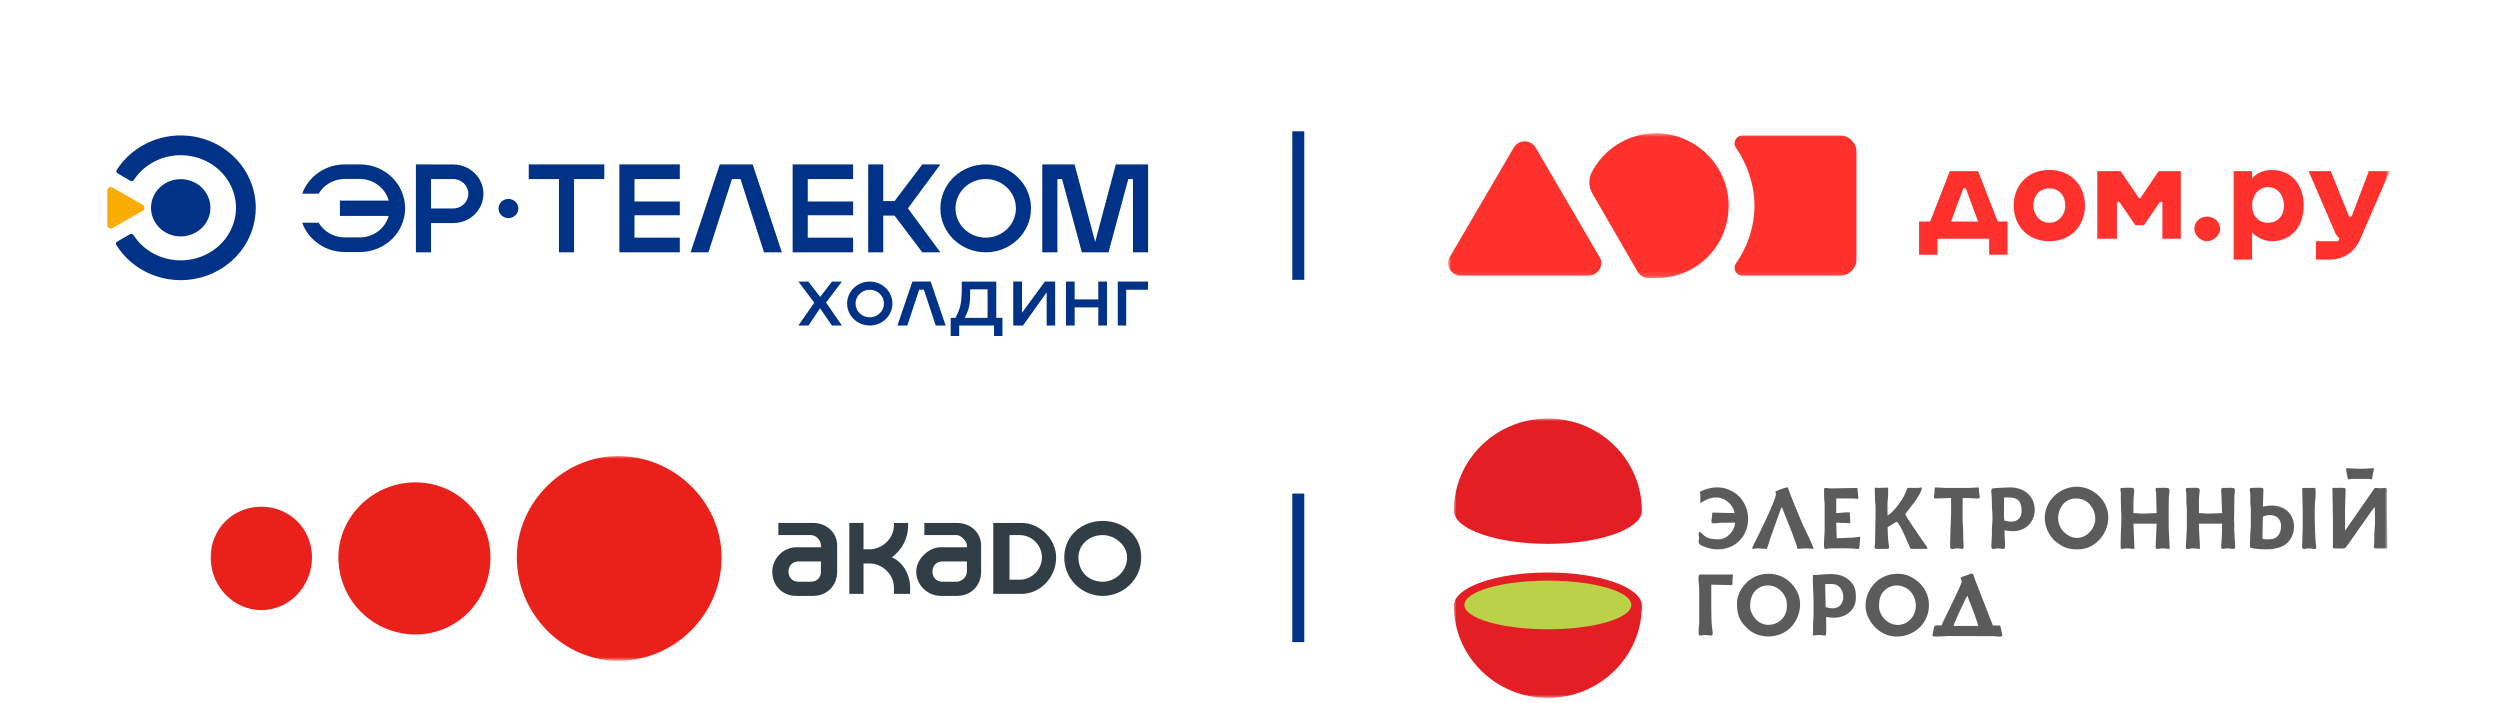 <?xml version="1.0" encoding="UTF-8"?> <svg xmlns="http://www.w3.org/2000/svg" width="466" height="131" viewBox="0 0 466 131" fill="none"><path d="M39.22 38.732C39.22 41.679 36.743 44.069 33.685 44.069C30.626 44.069 28.149 41.679 28.149 38.732C28.149 35.784 30.626 33.395 33.685 33.395C36.743 33.395 39.22 35.784 39.22 38.732Z" fill="#003288"></path><path d="M20.989 42.498L26.595 39.285C27.027 39.036 27.027 38.426 26.595 38.179L20.989 34.967C20.552 34.715 20 35.025 20 35.521V41.944C20 42.44 20.552 42.747 20.989 42.498Z" fill="#FBAC00"></path><path d="M28.82 26.083C31.531 25.113 34.493 24.976 37.296 25.698L37.853 25.853C40.614 26.684 43.045 28.322 44.806 30.546L45.148 30.996C46.696 33.128 47.571 35.648 47.667 38.249L47.676 38.807C47.66 41.605 46.743 44.324 45.058 46.591L44.711 47.038C42.925 49.242 40.475 50.853 37.704 51.654L37.146 51.803C34.147 52.542 30.979 52.301 28.138 51.118C25.442 49.995 23.184 48.084 21.679 45.661C21.545 45.445 21.622 45.163 21.843 45.036L23.043 44.346L24.243 43.658C24.464 43.531 24.745 43.608 24.882 43.823C25.972 45.528 27.596 46.895 29.556 47.711C31.666 48.589 34.028 48.771 36.264 48.221L36.68 48.109C38.741 47.513 40.543 46.32 41.844 44.715L42.096 44.389C43.32 42.743 43.975 40.785 43.987 38.786L43.98 38.386C43.911 36.526 43.285 34.712 42.161 33.164L41.912 32.836C40.631 31.217 38.844 30.006 36.79 29.387L36.376 29.271C34.287 28.733 32.078 28.837 30.063 29.557L29.662 29.71C27.692 30.505 26.052 31.855 24.942 33.55C24.802 33.763 24.521 33.836 24.301 33.707L21.916 32.302C21.697 32.173 21.623 31.89 21.76 31.675C23.292 29.268 25.572 27.382 28.281 26.288L28.82 26.083Z" fill="#003288"></path><path fill-rule="evenodd" clip-rule="evenodd" d="M162.123 52.484C159.791 52.484 157.902 54.319 157.902 56.58C157.902 58.841 159.791 60.676 162.123 60.676C164.455 60.676 166.345 58.844 166.345 56.58C166.345 54.316 164.455 52.484 162.123 52.484ZM162.123 59.149C160.66 59.149 159.474 57.999 159.474 56.58C159.474 55.161 160.66 54.008 162.123 54.008C163.587 54.008 164.773 55.159 164.773 56.58C164.773 58.001 163.587 59.149 162.123 59.149Z" fill="#003288"></path><path fill-rule="evenodd" clip-rule="evenodd" d="M208.355 52.484V60.676H209.922V54.008H213.987V52.484H208.355Z" fill="#003288"></path><path d="M170.07 52.484L167.281 60.676H169.131L171.331 54.006H172.214L174.416 60.676H176.267L173.478 52.484H170.067H170.07Z" fill="#003288"></path><path d="M148.819 60.676L151.784 56.417L148.819 52.487H150.67L152.891 55.348L155.079 52.487H156.929L153.976 56.396L156.929 60.678H155.079L152.857 57.465L150.706 60.678H148.819V60.676Z" fill="#003288"></path><path d="M185.708 59.245V52.487H179.275V53.778C179.275 56.832 178.866 57.747 178.103 59.245H177.208V62.636H178.794V60.678H185.289V62.636H186.856V59.245H185.708ZM184.081 59.248H179.829C180.462 57.983 180.83 57.092 180.83 54.98V53.936H184.081V59.25V59.248Z" fill="#003288"></path><path d="M188.869 60.676V52.484H190.508V58.281L194.77 52.484H196.678V60.676H195.1V54.494L190.686 60.676H188.869Z" fill="#003288"></path><path d="M198.693 60.676V52.484H200.317V55.81H204.721V52.484H206.344V60.676H204.721V57.299H200.317V60.676H198.693Z" fill="#003288"></path><path fill-rule="evenodd" clip-rule="evenodd" d="M183.734 30.643C188.401 30.643 192.184 34.312 192.184 38.837C192.184 43.362 188.401 47.031 183.734 47.031C179.068 47.031 175.285 43.362 175.285 38.837C175.285 34.312 179.068 30.643 183.734 30.643ZM183.737 33.374C186.844 33.374 189.366 35.817 189.366 38.83V38.842C189.366 41.857 186.846 44.298 183.737 44.298C180.627 44.298 178.11 41.857 178.11 38.842V38.83C178.11 35.815 180.63 33.374 183.737 33.374Z" fill="#003288"></path><path fill-rule="evenodd" clip-rule="evenodd" d="M98.557 30.643V33.379H104.188V47.035H107.004V33.379H112.64V30.643H98.554H98.557Z" fill="#003288"></path><path fill-rule="evenodd" clip-rule="evenodd" d="M126.715 33.376V30.643H115.449V47.033H126.715V44.303H118.268V40.123H126.715V37.558H118.268V33.379H126.715V33.376Z" fill="#003288"></path><path fill-rule="evenodd" clip-rule="evenodd" d="M159.017 33.376V30.643H147.749V47.033H159.017V44.303H150.565V40.123H159.017V37.558H150.565V33.379H159.017V33.376Z" fill="#003288"></path><path d="M96.616 38.868C96.616 39.857 95.79 40.655 94.772 40.655C93.754 40.655 92.929 39.855 92.929 38.868C92.929 37.88 93.754 37.08 94.772 37.08C95.79 37.08 96.616 37.88 96.616 38.868Z" fill="#003288"></path><path fill-rule="evenodd" clip-rule="evenodd" d="M175.285 30.643H171.916L166.744 37.483H164.634V30.643H161.83V47.033H164.634V40.193H166.744L171.916 47.033H175.285L169.242 38.837L175.285 30.646V30.643Z" fill="#003288"></path><path d="M134.171 30.643L128.727 47.033H132.053L136.438 33.374H138.027L142.414 47.033H145.74L140.298 30.643H134.171Z" fill="#003288"></path><path d="M194.28 30.643V47.033H197.096V33.374H197.967L201.654 47.033H206.624L210.315 33.374H211.182V47.033H214V30.643H207.988L204.142 45.091L200.297 30.643H194.28Z" fill="#003288"></path><path d="M80.342 30.655H84.48V30.66C87.586 30.66 90.111 33.108 90.111 36.121C90.111 39.134 87.589 41.582 84.48 41.582H80.342V47.033H77.526V30.643H80.342V30.655ZM80.342 38.858H84.473C86.032 38.858 87.298 37.63 87.298 36.118C87.298 34.606 86.032 33.379 84.473 33.379H80.342V38.858Z" fill="#003288"></path><path d="M67.085 30.639C71.739 30.639 75.51 34.295 75.511 38.809C75.511 43.322 71.739 46.979 67.085 46.98H64.278C60.603 46.979 57.48 44.699 56.327 41.52H59.402C60.372 43.156 62.192 44.256 64.276 44.256H67.037C69.625 44.256 71.804 42.557 72.456 40.247H63.366V37.398H72.466C71.825 35.072 69.639 33.358 67.037 33.357H64.276C62.19 33.357 60.37 34.459 59.4 36.095H56.329C57.484 32.919 60.608 30.644 64.278 30.644H67.085V30.639Z" fill="#003288"></path><path d="M242 24.475V52.162" stroke="#003288" stroke-width="2.235"></path><mask id="mask0_2206_750" style="mask-type:luminance" maskUnits="userSpaceOnUse" x="270" y="24" width="176" height="28"><path d="M445.444 24.784H270V51.852H445.444V24.784Z" fill="white"></path></mask><g mask="url(#mask0_2206_750)"><path d="M270.229 47.938L282.139 27.554C283.055 25.951 285.345 25.951 286.261 27.554L298.171 47.938C299.088 49.312 297.942 51.374 296.11 51.374H272.29C270.458 51.374 269.313 49.312 270.229 47.938Z" fill="#FF312C"></path><path d="M308.937 24.805C303.44 24.805 298.86 27.783 296.569 32.364C296.111 33.509 296.111 34.883 296.798 36.028L305.273 50.687C305.731 51.374 306.189 51.603 306.876 51.832C307.334 51.832 308.021 51.832 308.708 51.832C316.267 51.832 322.222 45.877 322.222 38.319C322.222 30.989 316.267 25.035 308.937 24.805Z" fill="#FF312C"></path><path d="M343.063 25.264H324.74C323.594 25.264 322.907 26.638 323.594 27.554C325.656 30.532 327.03 34.425 327.03 38.319C327.03 42.441 325.656 46.106 323.594 49.084C322.907 50 323.594 51.374 324.74 51.374H343.063C344.666 51.374 346.04 50 346.04 48.397V28.241C346.04 26.638 344.666 25.264 343.063 25.264Z" fill="#FF312C"></path><path d="M372.377 41.295L368.713 31.905H363.445L359.78 41.295H357.719V47.479H361.154V44.502H370.774V47.479H374.21V41.295H372.377ZM366.422 35.111L368.713 41.295H363.674L365.964 35.111H366.422ZM381.997 31.676C377.874 31.676 375.355 34.653 375.355 38.318C375.355 41.983 377.874 44.96 381.997 44.96C386.12 44.96 388.639 41.983 388.639 38.318C388.639 34.653 386.12 31.676 381.997 31.676ZM381.997 41.524C380.165 41.524 379.019 39.921 379.019 38.318C379.019 36.486 380.165 35.111 381.997 35.111C383.829 35.111 384.974 36.486 384.974 38.318C384.974 39.921 383.829 41.524 381.997 41.524ZM402.381 31.905L398.946 36.944H398.717L395.281 31.905H390.929V44.502H394.594V37.631H395.052L398.03 41.983H399.633L402.61 37.631H403.068V44.502H406.504V31.905H402.381ZM411.314 40.379C410.169 40.379 409.023 41.295 409.023 42.67C409.023 43.815 410.169 44.96 411.314 44.96C412.688 44.96 413.833 43.815 413.833 42.67C413.833 41.295 412.688 40.379 411.314 40.379ZM441.547 31.905L438.34 40.379H437.882L434.447 31.905H430.324L435.363 43.586L436.05 44.502L435.821 44.96H431.698V48.395H433.989C436.966 48.395 439.028 47.021 440.173 44.044L445.441 31.905H441.547ZM423.453 31.676C421.85 31.676 420.475 32.363 419.788 33.279V31.905H416.353V48.395H419.788V43.357C420.704 44.273 422.079 44.96 423.453 44.96C427.117 44.96 429.408 42.212 429.408 38.318C429.408 34.424 427.117 31.676 423.453 31.676ZM422.766 41.524C420.933 41.524 419.788 40.15 419.788 38.318C419.788 36.486 420.933 34.882 422.766 34.882C424.598 34.882 425.743 36.486 425.743 38.318C425.743 40.15 424.598 41.524 422.766 41.524Z" fill="#FF312C"></path></g><path d="M242 92V119.687" stroke="#003288" stroke-width="2.235"></path><mask id="mask1_2206_750" style="mask-type:luminance" maskUnits="userSpaceOnUse" x="271" y="78" width="174" height="53"><path d="M445 78H271V130.092H445V78Z" fill="white"></path></mask><g mask="url(#mask1_2206_750)"><path fill-rule="evenodd" clip-rule="evenodd" d="M271 95.201C271 98.611 278.846 101.377 288.523 101.377C298.201 101.377 306.045 98.611 306.045 95.201C306.045 85.701 298.201 78 288.523 78C278.846 78 271 85.701 271 95.201Z" fill="#E31E24"></path><path fill-rule="evenodd" clip-rule="evenodd" d="M271 112.892C271 109.48 278.846 106.714 288.523 106.714C298.201 106.714 306.045 109.48 306.045 112.892C306.045 122.392 298.201 130.091 288.523 130.091C278.846 130.091 271 122.392 271 112.892Z" fill="#E31E24"></path><path fill-rule="evenodd" clip-rule="evenodd" d="M288.522 108.227C297.114 108.227 304.08 110.258 304.08 112.762C304.08 115.267 297.114 117.297 288.522 117.297C279.929 117.297 272.963 115.267 272.963 112.762C272.963 110.258 279.929 108.227 288.522 108.227Z" fill="#BBD148"></path><path fill-rule="evenodd" clip-rule="evenodd" d="M438.522 89.255H441.245C441.717 89.255 441.665 89.34 442.09 89.349C442.223 89.073 442.297 88.256 442.446 87.712C442.64 87 442.51 87.377 439.931 87.377C438.948 87.377 438.31 87.284 437.301 87.284C437.301 87.789 437.463 88.183 437.539 88.738C437.674 89.72 437.679 89.255 438.522 89.255ZM429.225 94.984V98.364C429.225 99.448 429.135 100.3 429.131 101.276C429.127 101.934 428.939 102.328 429.59 102.32C429.983 102.316 429.901 102.243 430.267 102.215C431.13 102.152 431.886 102.8 431.716 101.713C431.493 100.302 431.368 94.58 431.548 93.268C431.643 92.569 431.663 91.366 431.573 90.946H429.132C429.132 92.401 429.225 93.522 429.225 94.984ZM316.732 110.665L316.736 116.116C316.728 116.636 316.642 116.713 316.633 117.235C316.606 118.981 316.599 118.365 317.858 118.365C319.269 118.365 319.42 119.095 319.104 116.743C318.932 115.46 318.985 110.247 318.985 108.976L322.648 109.069C323.064 109.069 322.917 108.647 322.932 108.227C322.946 107.8 323.022 107.639 323.022 107.097H316.919C316.424 107.097 316.615 108.409 316.663 108.761C316.739 109.32 316.732 109.969 316.732 110.665ZM360.772 92.918L363.682 92.824V95.829C363.684 96.58 363.4 101.947 363.539 102.171C363.746 102.509 364.399 102.214 364.716 102.214C366.51 102.214 365.934 103.216 365.935 99.115C365.936 98.226 365.837 97.688 365.842 96.862V92.824C369.996 92.824 368.908 93.614 368.847 90.852C368.07 90.852 367.67 90.946 366.875 90.946H362.65C361.853 90.946 361.455 90.852 360.678 90.852C360.569 91.318 360.622 91.446 360.577 91.974C360.548 92.307 360.277 92.918 360.772 92.918ZM340.113 95.829V98.835C340.118 99.559 339.894 101.445 340.018 102.029C340.134 102.573 340.332 102.214 341.334 102.214C342.941 102.214 344.528 102.145 346.053 102.305C346.717 102.375 346.538 102.308 346.692 100.805C346.816 99.597 346.914 100.225 344.524 100.24L342.367 100.336L342.272 97.426L344.902 97.519C344.902 96.81 344.807 96.344 344.807 95.548C344.162 95.396 343.138 95.641 342.272 95.641V92.918H345.466C346.633 92.918 346.433 93.547 346.216 90.946L341.522 91.04C339.711 91.04 340.026 90.405 340.016 92.638C340.014 93.279 340.118 93.496 340.116 94.136C340.113 94.701 340.113 95.265 340.113 95.829ZM327.811 102.214L329.313 102.328C329.551 101.813 329.79 100.926 329.982 100.348L331.366 96.473C331.501 96.113 331.925 94.811 332.132 94.514L333.659 98.338C333.923 98.989 334.161 99.611 334.372 100.254C334.552 100.803 334.996 101.747 335.042 102.308L336.638 102.214C337.264 102.214 337.451 102.308 338.047 102.308C338.036 101.838 336.518 98.828 336.201 98.145C335.789 97.261 333.444 91.65 333.258 90.852C332.636 90.852 331.946 91.237 331.384 91.423C330.8 91.615 330.948 91.524 331.031 92.03C331.173 92.892 327.758 99.832 326.934 101.43C326.202 102.85 326.86 102.13 327.811 102.214ZM337.954 107.191C337.821 107.813 338.047 110.839 338.047 112.074C338.047 113.098 338.086 115.165 337.979 115.949C337.921 116.366 337.953 116.814 337.954 117.239C337.959 118.991 337.584 118.365 339.173 118.365C340.328 118.365 340.41 118.973 340.396 117.427C340.387 116.615 340.395 115.798 340.395 114.985C343.268 115.654 345.935 114.226 345.935 111.417C345.935 109.957 345.75 109.043 344.595 108.063C342.636 106.401 339.966 107.191 337.954 107.191ZM340.207 108.881C341.012 108.881 341.987 108.683 342.717 109.281C344.137 110.443 343.877 113.389 341.616 113.389C341.016 113.389 340.792 113.242 340.3 113.201C340.3 111.641 340.207 110.377 340.207 108.881ZM372.415 102.214C373.607 102.214 373.752 102.85 373.734 101.272L373.636 98.833C380.574 100.45 381.331 90.852 374.669 90.852L372.328 90.953C370.662 91.076 371.289 90.863 371.288 93.763C371.288 94.534 371.324 95.106 371.378 95.74C371.413 96.167 371.411 97.273 371.357 97.682C371.277 98.261 371.288 98.958 371.288 99.679C371.288 100.448 371.205 100.918 371.185 101.558C371.149 102.776 371.583 102.214 372.415 102.214ZM374.856 97.238C374.148 97.238 374.143 97.092 373.636 97.049C373.612 96.755 373.542 96.716 373.542 96.392V92.73C375.29 92.73 376.828 92.601 376.828 95.266C376.828 96.483 376.073 97.238 374.856 97.238ZM419.554 96.58C419.554 97.05 419.553 97.519 419.555 97.99C419.559 98.621 419.463 98.842 419.457 99.393C419.447 100.048 419.319 101.829 419.46 102.12C419.463 102.124 423.906 103.079 426.09 101.426C428.596 99.531 428.219 94.233 423.31 94.233C422.65 94.233 422.346 94.375 421.807 94.42L421.902 91.227C421.902 90.744 420.975 90.946 419.648 90.946C419.137 90.946 419.439 91.694 419.46 92.072C419.486 92.539 419.46 93.101 419.458 93.578C419.456 94.2 419.556 94.387 419.557 94.98C419.559 95.513 419.554 96.047 419.554 96.58ZM423.029 100.524C422.259 100.524 422.355 100.58 421.713 100.43C421.713 98.951 421.807 97.673 421.807 96.298C423.051 95.702 425.188 95.9 425.188 98.083C425.188 99.501 424.437 100.524 423.029 100.524ZM316.825 91.698C317.044 92.154 316.919 93.139 316.919 93.763C317.28 93.666 319.745 91.577 322.151 93.601C322.597 93.975 323.288 94.884 323.304 95.641L319.173 95.548C319.127 97.61 318.317 97.716 320.782 97.439L323.398 97.426C323.398 98.867 322.034 100.524 320.3 100.524C317.318 100.524 317.63 99.356 316.732 99.115C316.52 99.49 316.704 99.925 316.704 100.242C316.704 101.129 316.149 101.415 318.032 102.04C320.947 103.007 323.94 102.018 325.278 99.305C326.035 97.772 326.055 95.686 325.277 94.138C324.608 92.809 323.848 92.011 322.43 91.351C320.595 90.497 318.538 90.791 316.825 91.698ZM349.597 96.204L349.505 101.185C349.501 102.516 348.721 102.308 351.851 102.308C352.367 102.308 352.001 101.621 351.945 100.524C351.902 99.696 351.851 99.092 351.851 98.27L353.541 97.238C354.377 97.851 355.74 101.667 356.169 102.308H359.269C359.229 101.835 359.051 101.789 358.818 101.446C358.238 100.599 355.273 96.34 355.138 95.829C355.605 95.131 358.204 92.228 358.236 90.852C357.425 91.041 355.836 90.889 355.701 90.946C355.44 91.054 355.605 90.77 355.272 91.644C354.979 92.406 354.524 93.151 354.051 93.803C353.398 94.706 352.754 95.506 351.851 96.111C351.851 95.192 351.76 93.912 351.891 93.051C351.963 92.569 351.943 92.116 351.95 91.597C351.964 90.603 352.181 90.946 350.255 90.946C349.155 90.946 349.513 90.357 349.501 93.014C349.498 93.654 349.602 93.871 349.6 94.512C349.597 95.076 349.597 95.64 349.597 96.204ZM407.629 96.58C407.629 97.175 407.629 97.771 407.631 98.366L407.455 101.781C407.338 102.683 408.096 102.214 408.661 102.214C409.204 102.214 409.442 102.308 410.07 102.308C410.07 100.92 409.882 99.413 409.882 97.613H414.201C414.201 103.319 413.382 102.214 415.328 102.214C415.849 102.214 416.529 102.572 416.647 102.025L416.454 98.833C416.456 98.287 416.503 97.706 416.429 97.169L416.494 92.3C416.747 90.638 416.669 90.946 414.295 90.946C413.827 90.946 414.109 91.812 414.108 93.105C414.107 94.066 414.201 94.668 414.201 95.641L411.666 95.735C410.929 95.735 410.599 95.641 409.882 95.641C409.882 94.782 409.846 92.888 409.95 92.141C410.159 90.655 410.031 90.946 407.722 90.946C407.219 90.946 407.524 91.638 407.537 92.07C407.554 92.563 407.525 93.083 407.53 93.579C407.538 94.13 407.632 94.351 407.63 94.982C407.626 95.516 407.629 96.048 407.629 96.58ZM395.422 96.392C395.422 97.686 395.191 101.727 395.328 102.308C395.854 102.308 396.073 102.214 396.454 102.214C396.997 102.214 397.236 102.308 397.863 102.308L397.675 97.613H401.994L401.805 102.028C401.89 102.575 402.588 102.214 403.026 102.214C403.571 102.214 403.808 102.308 404.435 102.308L404.248 98.458C404.248 97.35 404.19 93.139 404.317 92.235C404.538 90.637 404.39 90.946 402.089 90.946C401.608 90.946 401.861 91.46 401.894 91.795L401.994 95.641L399.459 95.735C398.722 95.735 398.391 95.641 397.675 95.641C397.675 94.788 397.643 93.055 397.743 92.329C397.99 90.534 397.747 90.946 395.515 90.946C395.045 90.946 395.321 91.48 395.332 91.975C395.34 92.464 395.3 92.998 395.327 93.482L395.422 96.392ZM365.654 108.411C365.654 109.069 362 116.143 361.898 116.582C361.435 116.582 360.899 116.524 360.583 116.676C360.536 116.774 360.208 118.285 360.208 118.46C360.208 118.834 362.383 118.554 363.213 118.554L371.639 118.579C373.711 118.863 373.242 118.466 373.079 117.701C372.986 117.261 372.963 116.941 372.791 116.582H371.475L368.154 108.072C367.571 106.405 367.918 106.855 366.205 107.367C364.955 107.74 365.654 107.75 365.654 108.411ZM366.781 111.041C366.817 111.464 367.111 112.053 367.264 112.436C367.635 113.356 368.571 115.896 368.753 116.676H364.152C364.193 116.195 365.718 113.06 366.031 112.356C366.185 112.01 366.507 111.242 366.781 111.041ZM323.774 112.261C323.774 114.365 324.042 115.474 325.581 117.028C327.729 119.197 331.548 119.149 333.707 117.029C335.525 115.242 336.105 112.297 334.909 110.14C333.572 107.73 331.146 106.554 328.442 107.069C326.979 107.348 325.874 108.145 324.973 109.234C324.379 109.949 323.774 111.29 323.774 112.261ZM326.216 113.013C326.216 111.4 326.788 110.015 328.224 109.387C328.63 109.211 329.23 109.104 329.666 109.12C331.477 109.185 333.07 110.832 333.07 112.637V113.107C333.07 116.032 329.452 117.632 327.314 115.482C326.823 114.987 326.216 113.959 326.216 113.013ZM353.541 118.647C355.371 118.647 356.706 117.944 357.696 117.074C360.298 114.788 360.547 109.642 356.015 107.44C354.984 106.939 353.593 106.82 352.325 107.102C348.736 107.897 346.734 111.981 348.249 115.112C349.238 117.154 351.144 118.647 353.541 118.647ZM350.255 113.013C350.255 111.821 350.427 110.805 351.355 109.982C353.567 108.027 357.11 109.61 357.11 112.919C357.11 114.837 355.639 116.487 353.729 116.487C351.923 116.487 350.255 114.817 350.255 113.013ZM381.148 96.58C381.148 97.723 381.576 98.923 382.161 99.793C382.469 100.251 382.756 100.62 383.173 100.941C384.553 102.007 385.366 102.402 387.346 102.402C392.005 102.402 395.051 96.241 391.314 92.519C387.386 88.608 381.148 91.609 381.148 96.58ZM386.783 92.918C387.973 92.918 388.834 93.195 389.573 94.071C392.591 97.661 388.02 102.482 384.691 99.14C383.4 97.845 383.271 95.771 384.432 94.136C384.835 93.572 385.817 92.918 386.783 92.918ZM434.86 97.049V102.214C437.448 102.214 436.914 102.471 437.719 101.41C438.635 100.201 442.29 94.758 442.654 94.514C442.654 95.668 442.761 97.461 442.64 98.539C442.57 99.16 442.559 99.77 442.56 100.524C442.56 100.864 442.579 101.208 442.529 101.537C442.396 102.405 442.255 102.214 445.001 102.214C445.001 98.876 444.876 95.435 444.908 91.978C444.916 91.223 445.114 90.838 444.284 90.965C443.555 91.075 443.441 90.946 442.654 90.946L437.113 98.927C437.113 97.55 437.119 96.172 437.113 94.796L437.21 91.788C437.228 90.737 437.525 90.946 434.765 90.946C434.765 93.085 434.86 94.906 434.86 97.049Z" fill="#5B5B5B"></path></g><mask id="mask2_2206_750" style="mask-type:luminance" maskUnits="userSpaceOnUse" x="39" y="85" width="174" height="39"><path d="M213 85H39V123.173H213V85Z" fill="white"></path></mask><g mask="url(#mask2_2206_750)"><path fill-rule="evenodd" clip-rule="evenodd" d="M205.556 108.433C202.911 108.433 201.021 106.543 201.021 103.898C201.021 101.63 202.911 99.74 205.556 99.74C207.824 99.74 210.093 101.63 210.093 103.898C210.093 106.543 207.824 108.433 205.556 108.433ZM205.556 111.079C209.336 111.079 212.738 108.055 212.738 103.898C212.738 99.74 209.336 97.095 205.556 97.095C201.777 97.095 198.376 99.74 198.376 103.898C198.376 108.055 201.777 111.079 205.556 111.079ZM188.171 99.74V108.055H190.061C192.328 108.055 194.218 106.165 194.218 103.898C194.218 101.63 192.328 99.74 190.061 99.74H188.171ZM185.148 97.473H190.438C193.84 97.473 196.864 100.496 196.864 103.898C196.864 107.677 193.84 110.701 190.438 110.701H185.148V97.473ZM178.344 108.433C179.101 108.433 180.234 107.677 180.234 106.543V104.654H175.699C174.565 104.654 173.809 105.41 173.809 106.543C173.809 107.677 174.565 108.433 175.699 108.433H178.344ZM175.321 111.079C173.054 111.079 170.785 109.189 170.785 106.543C170.785 104.276 173.054 102.008 175.321 102.008H180.234V101.63C180.234 100.874 179.101 99.74 178.344 99.74H172.297V97.473H178.344C180.991 97.473 182.88 99.362 182.88 101.63V106.543C182.88 109.189 180.991 111.079 178.344 111.079H175.321ZM166.628 109.567V110.701H169.652V109.567C169.652 106.921 168.14 104.654 166.25 103.898C168.14 102.386 169.274 100.496 169.274 97.85V97.473H166.628V97.85C166.628 100.496 164.36 102.386 162.093 102.386H160.959V97.473H158.313V110.701H160.959V105.032H162.093C164.36 105.032 166.628 106.921 166.628 109.567ZM151.132 108.433C152.266 108.433 153.022 107.677 153.022 106.543V104.654H148.864C147.731 104.654 146.975 105.41 146.975 106.543C146.975 107.677 147.731 108.433 148.864 108.433H151.132ZM148.487 111.079C145.841 111.079 143.952 109.189 143.952 106.543C143.952 104.276 145.841 102.008 148.487 102.008H153.022V101.63C153.022 100.874 152.266 99.74 151.132 99.74H145.085V97.473H151.511C154.156 97.473 156.046 99.362 156.046 101.63V106.543C156.046 109.189 154.156 111.079 151.511 111.079H148.487Z" fill="#313E46"></path><path fill-rule="evenodd" clip-rule="evenodd" d="M48.711 113.724C43.419 113.724 39.262 109.189 39.262 103.897C39.262 98.606 43.419 94.449 48.711 94.449C54.002 94.449 58.159 98.606 58.159 103.897C58.159 109.189 54.002 113.724 48.711 113.724ZM77.435 118.259C69.498 118.259 63.072 111.834 63.072 103.897C63.072 96.338 69.498 89.913 77.435 89.913C85.372 89.913 91.419 96.338 91.419 103.897C91.419 111.834 85.372 118.259 77.435 118.259ZM115.229 123.173C105.025 123.173 96.332 114.48 96.332 103.897C96.332 93.693 105.025 85 115.229 85C125.811 85 134.505 93.693 134.505 103.897C134.505 114.48 125.811 123.173 115.229 123.173Z" fill="#EA211A"></path></g></svg> 